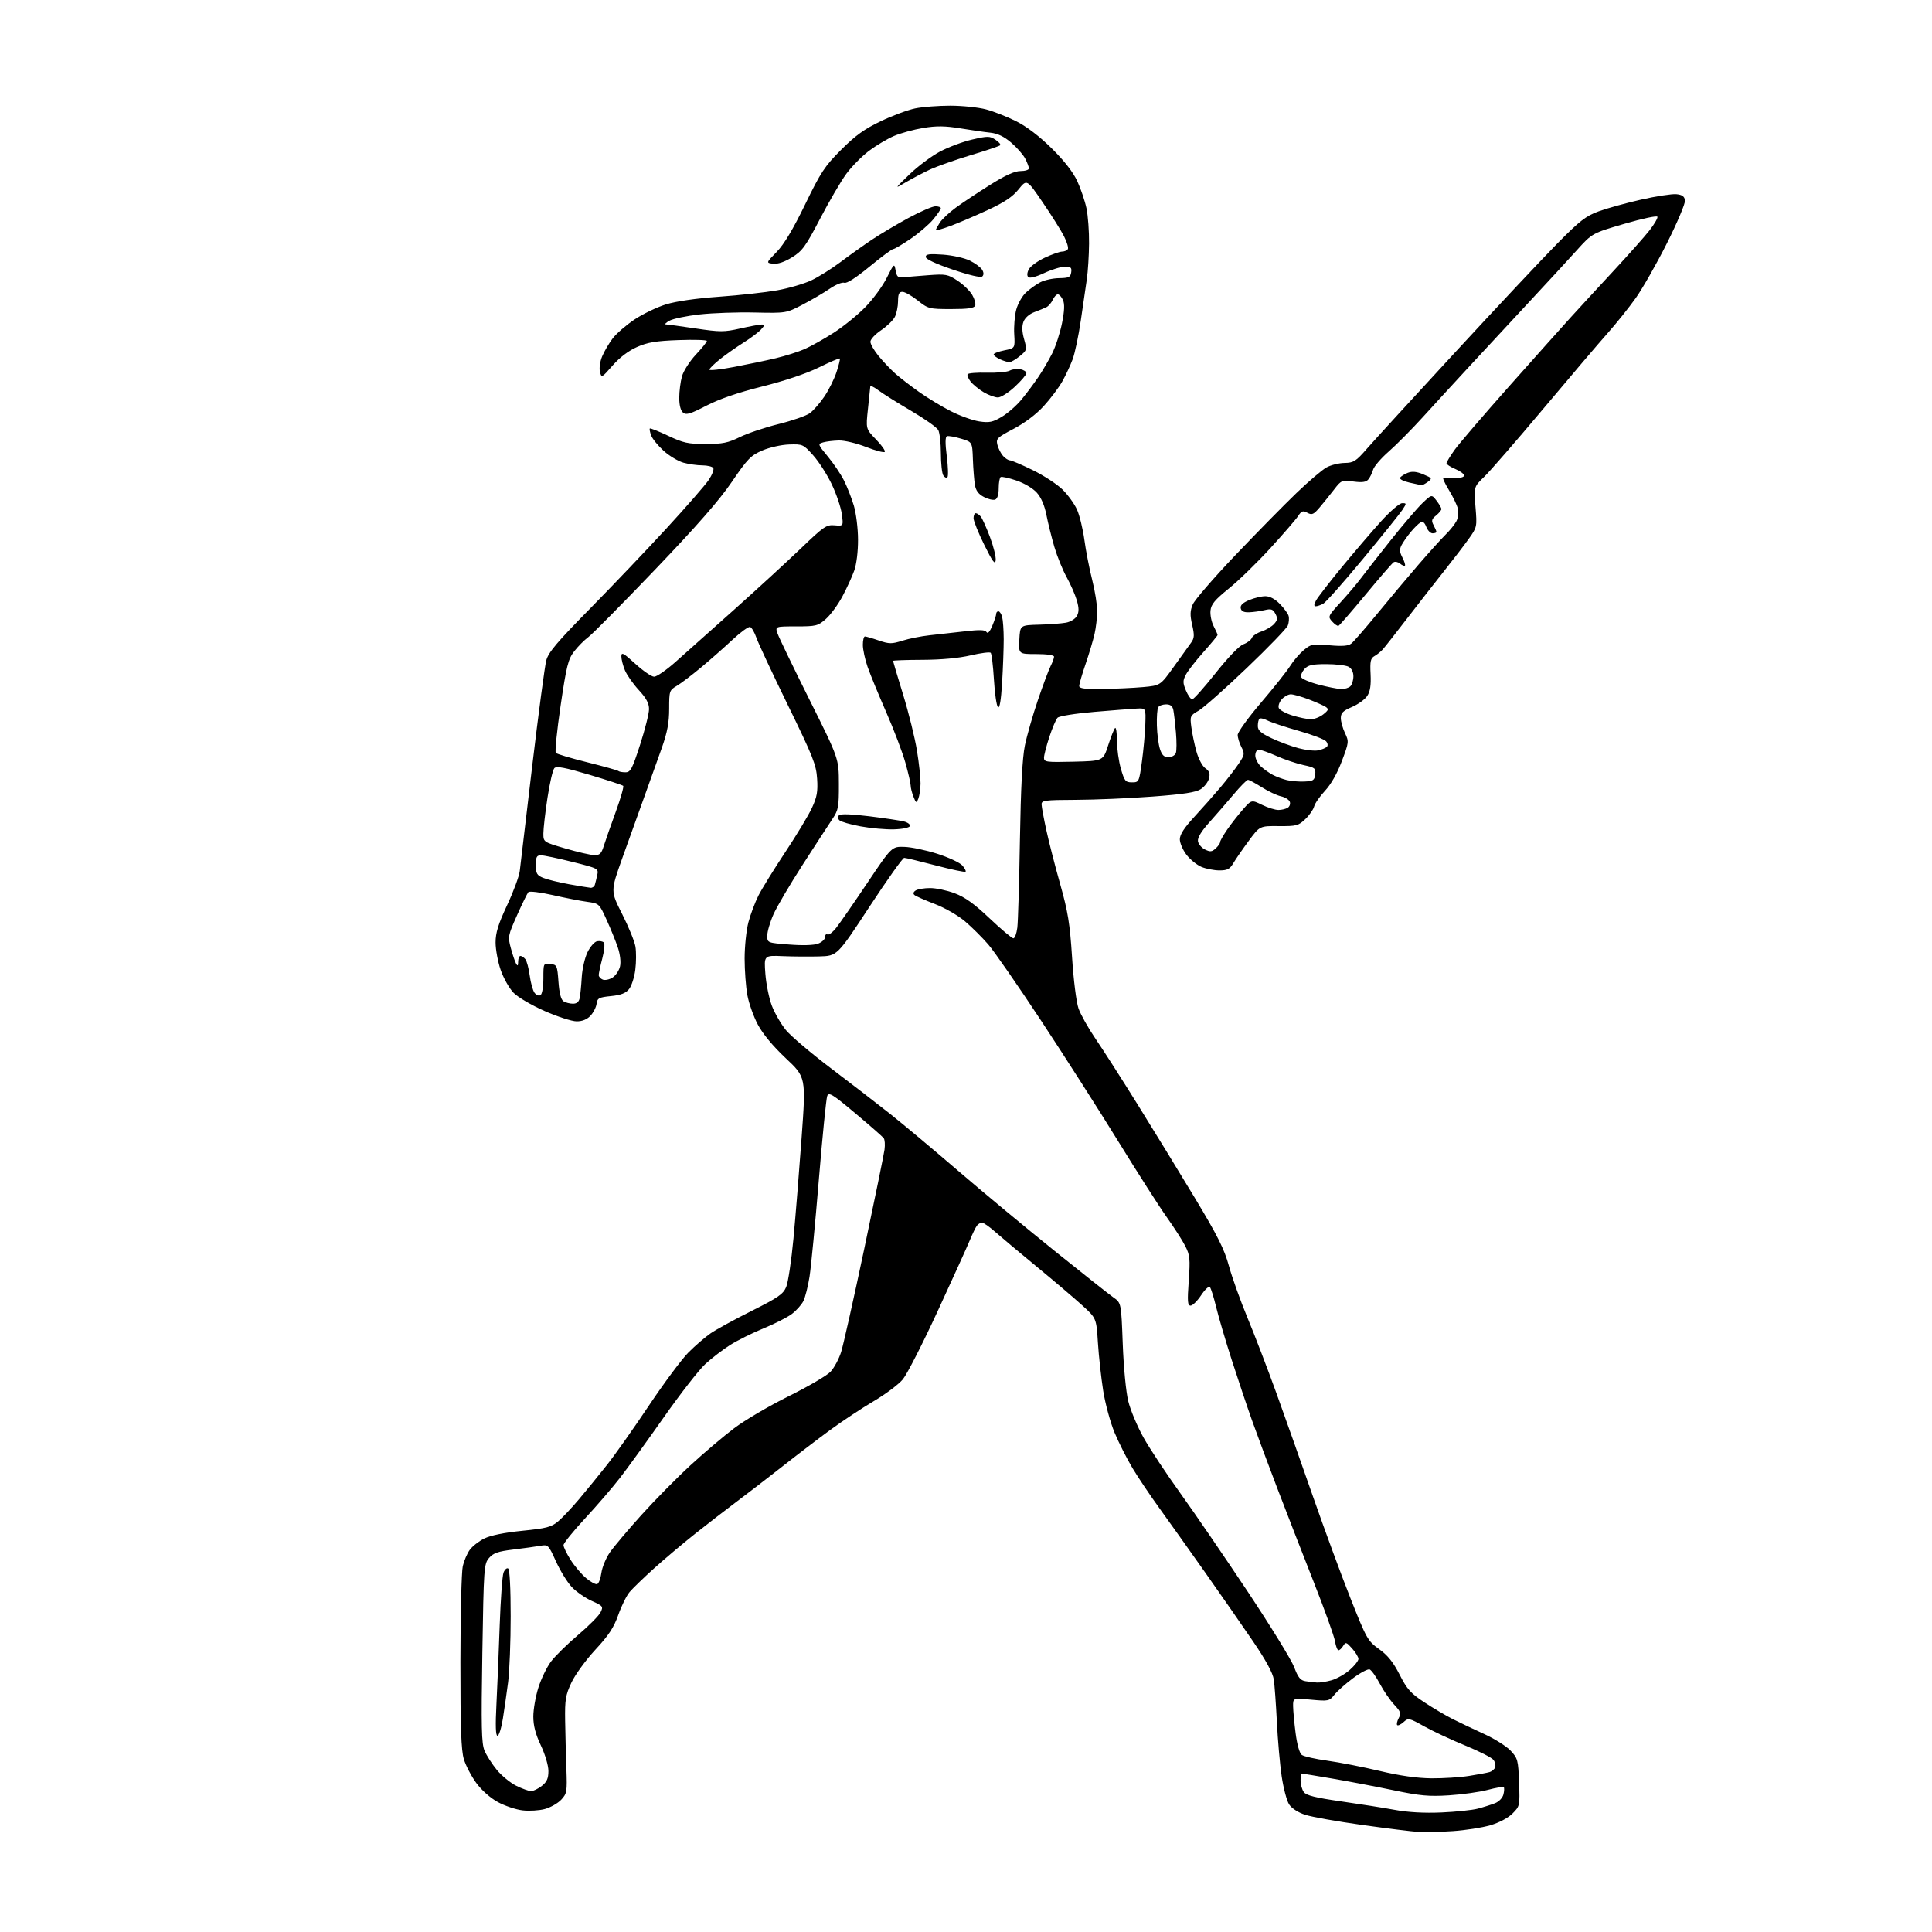 <?xml version="1.0" encoding="UTF-8" standalone="no"?>
<svg 
  version="1.1" 
  xmlns="http://www.w3.org/2000/svg" 
  xmlns:xlink="http://www.w3.org/1999/xlink" 
  xmlns:svg="http://www.w3.org/2000/svg"
  xmlns:rdf="http://www.w3.org/1999/02/22-rdf-syntax-ns#"
  xmlns:cc="http://creativecommons.org/ns#"
  xmlns:dc="http://purl.org/dc/elements/1.1/"
  viewBox="0 0 768 768"
  width="768"
  height="768"
>
<style>svg {background-color: white; }</style>"
<path stroke="none" fill="black" fill-rule="evenodd" d="M577.50,727.90C572.55,728.23 566.48,728.38 564.00,728.23C561.52,728.09 551.40,726.84 541.50,725.45C531.60,724.07 521.40,722.25 518.83,721.41C516.02,720.50 513.48,718.85 512.45,717.29C511.51,715.85 510.18,710.81 509.48,706.09C508.79,701.37 507.93,691.65 507.58,684.50C507.22,677.35 506.67,669.75 506.35,667.62C505.97,665.05 503.22,659.98 498.21,652.62C494.05,646.50 485.41,634.08 479.01,625.00C472.60,615.92 464.44,604.45 460.86,599.50C457.27,594.55 452.49,587.42 450.22,583.65C447.96,579.88 444.73,573.50 443.05,569.47C441.37,565.44 439.34,557.95 438.53,552.82C437.73,547.70 436.78,539.12 436.44,533.77C435.82,524.03 435.82,524.03 430.30,518.99C427.26,516.22 419.09,509.27 412.14,503.55C405.19,497.83 397.70,491.55 395.50,489.60C393.30,487.64 390.99,486.03 390.37,486.02C389.75,486.01 388.83,486.56 388.31,487.25C387.80,487.94 386.55,490.52 385.53,493.00C384.51,495.48 378.78,508.11 372.80,521.07C366.82,534.03 360.57,546.28 358.91,548.29C357.26,550.30 352.02,554.22 347.28,557.01C342.54,559.81 334.75,564.96 329.97,568.47C325.19,571.98 316.60,578.53 310.89,583.03C305.17,587.52 297.12,593.72 293.00,596.80C288.88,599.88 281.44,605.63 276.48,609.56C271.52,613.50 264.09,619.76 259.98,623.47C255.87,627.18 251.50,631.40 250.28,632.84C249.06,634.28 247.03,638.38 245.78,641.94C244.01,646.96 241.97,650.07 236.65,655.80C232.88,659.87 228.61,665.74 227.15,668.85C224.82,673.83 224.52,675.63 224.65,684.00C224.73,689.23 224.96,697.85 225.15,703.16C225.48,712.27 225.36,712.98 223.07,715.43C221.73,716.85 218.80,718.52 216.57,719.12C214.33,719.72 210.35,719.96 207.71,719.65C205.08,719.34 200.67,717.86 197.91,716.36C194.92,714.73 191.46,711.67 189.34,708.78C187.39,706.12 185.16,701.86 184.39,699.31C183.32,695.74 183.01,686.91 183.02,660.59C183.04,641.84 183.46,624.73 183.96,622.58C184.46,620.42 185.71,617.49 186.75,616.08C187.78,614.66 190.38,612.63 192.53,611.57C194.99,610.34 200.53,609.22 207.59,608.51C217.25,607.54 219.16,607.04 221.85,604.78C223.56,603.34 227.35,599.32 230.28,595.83C233.21,592.35 238.17,586.26 241.30,582.30C244.44,578.34 251.91,567.77 257.91,558.80C263.90,549.84 270.99,540.31 273.65,537.64C276.32,534.96 280.30,531.53 282.50,530.01C284.70,528.50 292.04,524.48 298.82,521.09C309.36,515.81 311.34,514.44 312.53,511.59C313.29,509.76 314.59,501.12 315.41,492.38C316.23,483.65 317.68,465.63 318.64,452.35C320.39,428.21 320.39,428.21 312.36,420.66C307.27,415.87 303.21,410.98 301.26,407.30C299.56,404.11 297.68,398.83 297.09,395.57C296.49,392.30 296.00,385.76 296.00,381.03C296.00,376.29 296.67,369.84 297.49,366.69C298.31,363.54 300.12,358.72 301.51,355.97C302.90,353.23 307.70,345.47 312.16,338.74C316.63,332.01 321.40,324.10 322.75,321.17C324.77,316.82 325.15,314.68 324.82,309.56C324.47,303.99 323.17,300.72 313.24,280.39C307.09,267.80 301.45,255.73 300.70,253.56C299.95,251.39 298.82,249.44 298.18,249.23C297.54,249.01 294.43,251.27 291.26,254.23C288.09,257.20 282.48,262.15 278.78,265.24C275.09,268.32 270.70,271.66 269.03,272.64C266.10,274.37 266.00,274.66 266.00,281.72C266.00,287.20 265.28,291.05 263.10,297.25C261.50,301.79 258.32,310.68 256.03,317.00C253.73,323.32 249.80,334.29 247.28,341.38C242.70,354.25 242.70,354.25 247.33,363.38C249.87,368.39 252.24,374.19 252.59,376.26C252.94,378.33 252.92,382.48 252.54,385.49C252.17,388.49 251.05,391.95 250.05,393.19C248.73,394.82 246.80,395.57 242.87,395.96C238.07,396.44 237.46,396.77 237.16,399.00C236.98,400.38 235.89,402.51 234.74,403.75C233.36,405.24 231.49,406.00 229.23,406.00C227.36,406.00 221.63,404.16 216.51,401.90C211.30,399.61 205.85,396.41 204.13,394.63C202.43,392.88 200.14,388.81 199.02,385.57C197.91,382.33 197.00,377.42 197.00,374.66C197.00,370.77 198.05,367.39 201.60,359.79C204.13,354.38 206.38,348.28 206.61,346.23C206.84,344.18 209.07,325.40 211.56,304.50C214.05,283.60 216.57,264.71 217.15,262.52C217.99,259.33 221.44,255.24 234.46,242.02C243.40,232.93 257.13,218.53 264.97,210.00C272.81,201.47 280.34,192.84 281.71,190.81C283.07,188.78 283.90,186.64 283.54,186.06C283.18,185.48 281.22,185.00 279.19,184.99C277.16,184.99 273.78,184.51 271.68,183.93C269.58,183.34 266.04,181.23 263.82,179.22C261.61,177.22 259.37,174.49 258.87,173.15C258.36,171.81 258.11,170.55 258.32,170.34C258.53,170.14 261.81,171.44 265.60,173.23C271.60,176.08 273.54,176.50 280.50,176.50C287.20,176.50 289.41,176.05 294.09,173.75C297.16,172.24 304.10,169.91 309.51,168.57C314.91,167.23 320.50,165.29 321.92,164.25C323.34,163.21 325.92,160.26 327.66,157.69C329.41,155.13 331.59,150.74 332.52,147.95C333.44,145.16 334.04,142.71 333.84,142.51C333.64,142.31 329.88,143.91 325.49,146.08C320.56,148.50 311.95,151.40 303.00,153.64C293.32,156.07 285.93,158.61 280.77,161.28C274.37,164.59 272.78,165.06 271.52,164.02C270.56,163.22 270.00,161.05 270.01,158.13C270.01,155.58 270.50,151.75 271.09,149.62C271.69,147.47 274.14,143.63 276.58,141.01C279.01,138.42 281.00,135.95 281.00,135.54C281.00,135.12 275.94,134.97 269.75,135.19C260.74,135.52 257.45,136.07 253.20,137.95C249.83,139.44 246.31,142.11 243.51,145.31C239.20,150.23 239.11,150.28 238.49,147.81C238.13,146.37 238.51,143.71 239.38,141.64C240.21,139.64 242.10,136.43 243.56,134.51C245.03,132.59 248.92,129.22 252.21,127.02C255.51,124.82 261.13,122.11 264.72,121.00C268.78,119.75 276.78,118.60 285.87,117.95C293.92,117.38 304.28,116.23 308.91,115.41C313.53,114.59 319.65,112.80 322.51,111.45C325.38,110.10 330.59,106.82 334.11,104.18C337.62,101.53 343.20,97.56 346.50,95.34C349.80,93.13 356.37,89.23 361.10,86.66C365.83,84.10 370.67,82.00 371.85,82.00C373.03,82.00 374.00,82.35 374.00,82.77C374.00,83.20 372.65,85.18 371.00,87.18C369.35,89.19 365.30,92.66 362.01,94.91C358.72,97.16 355.60,99.00 355.08,99.00C354.56,99.00 350.31,102.15 345.64,106.00C340.28,110.41 336.59,112.78 335.63,112.41C334.79,112.09 332.19,113.15 329.81,114.78C327.44,116.41 322.57,119.26 319.00,121.12C312.51,124.50 312.49,124.50 300.00,124.23C293.12,124.07 283.30,124.42 278.16,124.99C273.03,125.56 267.63,126.68 266.16,127.47C264.70,128.27 264.05,128.94 264.72,128.96C265.39,128.98 270.73,129.71 276.59,130.58C286.30,132.02 287.85,132.02 294.24,130.58C298.09,129.71 301.93,129.00 302.78,129.00C304.06,129.00 304.02,129.32 302.51,130.99C301.52,132.08 298.41,134.41 295.61,136.17C292.80,137.93 288.59,140.89 286.25,142.75C283.91,144.61 282.00,146.49 282.00,146.93C282.00,147.37 286.39,146.90 291.75,145.88C297.11,144.87 304.60,143.30 308.39,142.40C312.18,141.50 317.35,139.86 319.89,138.75C322.42,137.63 327.64,134.70 331.48,132.23C335.32,129.76 340.94,125.20 343.98,122.08C347.02,118.97 350.85,113.75 352.49,110.47C355.41,104.65 355.50,104.59 356.02,107.51C356.46,109.98 356.98,110.45 359.03,110.23C360.39,110.08 364.88,109.71 369.00,109.40C375.96,108.88 376.79,109.03 380.61,111.56C382.88,113.05 385.50,115.58 386.45,117.19C387.40,118.79 387.94,120.72 387.65,121.48C387.25,122.51 384.84,122.86 378.11,122.86C369.36,122.86 368.98,122.76 364.80,119.44C362.44,117.56 359.71,116.02 358.75,116.01C357.40,116.00 357.00,116.85 356.99,119.75C356.98,121.81 356.41,124.61 355.72,125.97C355.03,127.33 352.56,129.72 350.23,131.29C347.91,132.85 346.00,134.90 346.00,135.84C346.00,136.78 347.46,139.33 349.25,141.51C351.04,143.69 354.02,146.83 355.88,148.49C357.73,150.14 362.01,153.45 365.38,155.83C368.74,158.22 374.44,161.66 378.04,163.49C381.64,165.32 386.69,167.13 389.27,167.52C393.24,168.11 394.60,167.84 398.22,165.69C400.58,164.30 404.10,161.22 406.06,158.83C408.02,156.45 410.99,152.47 412.67,150.00C414.36,147.53 416.86,143.25 418.25,140.50C419.63,137.75 421.39,132.35 422.16,128.50C423.15,123.55 423.26,120.84 422.54,119.25C421.98,118.01 421.06,117.00 420.50,117.00C419.94,117.00 419.03,117.98 418.49,119.17C417.94,120.36 416.82,121.67 416.00,122.09C415.18,122.50 413.00,123.39 411.17,124.07C409.17,124.82 407.44,126.35 406.85,127.89C406.18,129.66 406.25,131.83 407.09,134.82C408.28,139.06 408.23,139.24 405.40,141.55C403.81,142.86 401.96,143.94 401.30,143.96C400.64,143.98 398.95,143.48 397.55,142.84C396.15,142.20 395.00,141.33 395.00,140.90C395.00,140.47 396.91,139.74 399.25,139.27C403.50,138.42 403.50,138.42 403.17,132.88C402.98,129.83 403.35,125.41 403.98,123.06C404.62,120.70 406.34,117.66 407.82,116.29C409.29,114.92 411.85,113.09 413.50,112.22C415.15,111.35 418.52,110.61 421.00,110.57C424.88,110.51 425.54,110.19 425.82,108.25C426.09,106.37 425.67,106.00 423.32,106.01C421.77,106.02 418.06,107.15 415.08,108.54C411.76,110.09 409.31,110.71 408.74,110.14C408.17,109.57 408.27,108.37 408.99,107.02C409.63,105.82 412.49,103.75 415.33,102.43C418.17,101.10 421.26,100.02 422.19,100.01C423.12,100.00 424.15,99.57 424.48,99.03C424.81,98.50 424.11,96.18 422.94,93.88C421.77,91.58 417.96,85.53 414.49,80.45C408.18,71.20 408.18,71.20 404.92,75.24C402.53,78.23 399.29,80.40 392.59,83.51C387.59,85.83 380.91,88.68 377.75,89.85C374.59,91.02 372.00,91.74 372.00,91.45C372.00,91.16 372.73,89.82 373.61,88.47C374.50,87.11 377.35,84.44 379.95,82.54C382.55,80.63 388.64,76.58 393.49,73.54C399.63,69.68 403.32,68.00 405.65,68.00C407.49,68.00 409.00,67.53 409.00,66.95C409.00,66.37 408.34,64.62 407.53,63.05C406.72,61.48 404.21,58.62 401.96,56.70C399.10,54.25 396.60,53.06 393.68,52.74C391.38,52.50 385.98,51.72 381.67,51.01C375.63,50.03 372.28,49.99 367.02,50.86C363.27,51.48 358.02,52.92 355.35,54.06C352.68,55.21 348.20,57.88 345.39,60.00C342.58,62.12 338.54,66.23 336.41,69.12C334.29,72.02 329.61,80.02 326.02,86.90C320.25,97.96 318.95,99.76 314.85,102.29C311.87,104.13 309.20,105.04 307.36,104.83C304.50,104.50 304.50,104.50 308.76,100.12C311.66,97.14 315.25,91.14 320.03,81.30C326.28,68.43 327.84,66.06 334.37,59.53C340.03,53.87 343.61,51.29 350.10,48.19C354.72,45.98 360.88,43.69 363.80,43.09C366.71,42.49 373.01,42.01 377.80,42.01C382.58,42.02 388.97,42.68 391.99,43.49C395.01,44.29 400.41,46.42 403.99,48.22C408.16,50.32 413.23,54.20 418.09,59.00C423.05,63.90 426.57,68.41 428.23,72.00C429.63,75.03 431.27,79.88 431.89,82.80C432.50,85.71 432.96,92.01 432.92,96.80C432.87,101.58 432.47,107.97 432.03,111.00C431.60,114.03 430.51,121.45 429.62,127.50C428.73,133.55 427.28,140.44 426.39,142.82C425.51,145.20 423.66,149.15 422.29,151.60C420.91,154.06 417.60,158.47 414.92,161.40C411.90,164.71 407.35,168.14 402.94,170.46C396.32,173.94 395.88,174.38 396.49,176.85C396.86,178.31 397.87,180.29 398.73,181.25C399.60,182.21 400.83,183.00 401.46,183.00C402.09,183.00 406.18,184.75 410.55,186.89C414.92,189.03 420.26,192.52 422.41,194.64C424.56,196.76 427.14,200.36 428.15,202.63C429.16,204.90 430.47,210.30 431.06,214.63C431.65,218.96 433.04,226.10 434.16,230.50C435.27,234.90 436.17,240.53 436.15,243.00C436.13,245.48 435.66,249.53 435.10,252.00C434.54,254.48 432.94,259.84 431.54,263.93C430.14,268.01 429.00,271.95 429.00,272.68C429.00,273.69 431.18,273.97 438.25,273.88C443.34,273.81 450.60,273.47 454.39,273.13C461.27,272.50 461.27,272.50 466.64,265.00C469.60,260.88 472.70,256.55 473.53,255.40C474.78,253.66 474.84,252.46 473.91,248.40C473.01,244.52 473.06,242.83 474.14,240.27C474.89,238.49 482.47,229.72 491.00,220.77C499.52,211.82 510.48,200.68 515.35,196.00C520.22,191.32 525.62,186.73 527.35,185.79C529.08,184.85 532.30,184.06 534.50,184.03C538.09,183.98 539.01,183.39 543.49,178.24C546.24,175.08 561.99,157.88 578.49,140.00C594.99,122.12 613.22,102.71 619.00,96.85C627.96,87.77 630.38,85.88 635.50,84.01C638.80,82.80 646.38,80.70 652.35,79.35C658.32,78.00 664.62,77.03 666.35,77.19C668.69,77.42 669.58,78.05 669.81,79.65C669.98,80.84 666.76,88.46 662.65,96.65C658.55,104.82 652.95,114.65 650.22,118.50C647.48,122.35 642.44,128.65 639.01,132.50C635.58,136.35 624.09,149.85 613.48,162.50C602.86,175.15 592.31,187.30 590.03,189.50C585.88,193.50 585.88,193.50 586.53,201.50C587.18,209.42 587.16,209.55 583.85,214.19C582.01,216.77 577.58,222.56 574.00,227.06C570.42,231.57 563.82,240.03 559.32,245.88C554.82,251.72 550.49,257.24 549.68,258.14C548.88,259.04 547.39,260.24 546.37,260.81C544.83,261.68 544.57,262.86 544.83,268.00C545.05,272.41 544.67,274.85 543.50,276.64C542.60,278.01 539.88,279.98 537.44,281.03C533.88,282.55 533.00,283.42 533.00,285.43C533.00,286.81 533.74,289.49 534.65,291.40C536.26,294.76 536.22,295.10 533.40,302.58C531.58,307.43 529.09,311.80 526.72,314.34C524.64,316.57 522.69,319.38 522.39,320.58C522.09,321.79 520.51,324.06 518.88,325.62C516.14,328.24 515.34,328.45 508.34,328.39C500.76,328.32 500.76,328.32 496.34,334.33C493.90,337.63 491.16,341.61 490.24,343.17C488.87,345.49 487.88,346.00 484.75,346.00C482.65,346.00 479.43,345.37 477.60,344.61C475.76,343.84 473.08,341.66 471.63,339.76C470.18,337.86 469.00,335.10 469.00,333.63C469.00,331.76 470.73,329.08 474.75,324.72C477.91,321.30 482.58,316.02 485.13,313.00C487.68,309.98 490.93,305.77 492.36,303.65C494.78,300.05 494.85,299.61 493.47,296.95C492.66,295.38 492.00,293.22 492.00,292.14C492.00,291.06 496.18,285.28 501.29,279.29C506.40,273.31 511.60,266.76 512.85,264.75C514.09,262.73 516.51,259.91 518.22,258.47C521.13,256.02 521.76,255.90 528.41,256.50C533.60,256.97 535.95,256.79 537.17,255.82C538.09,255.10 542.72,249.78 547.46,244.00C552.19,238.22 559.54,229.47 563.78,224.55C568.03,219.63 572.90,214.23 574.61,212.55C576.33,210.87 578.28,208.45 578.95,207.16C579.63,205.85 579.88,203.64 579.51,202.16C579.15,200.70 577.54,197.36 575.93,194.75C574.33,192.14 573.35,189.96 573.76,189.90C574.17,189.85 576.19,189.88 578.25,189.98C580.47,190.08 582.00,189.69 582.00,189.03C582.00,188.41 580.42,187.24 578.50,186.44C576.58,185.63 575.00,184.61 575.00,184.16C575.00,183.72 576.46,181.31 578.25,178.81C580.04,176.31 589.83,164.90 600.00,153.45C610.17,142.00 621.20,129.66 624.50,126.03C627.80,122.40 635.41,114.13 641.42,107.66C647.43,101.18 653.89,93.91 655.77,91.49C657.65,89.07 659.04,86.67 658.85,86.16C658.66,85.64 652.74,86.91 645.70,88.97C632.90,92.71 632.90,92.71 626.70,99.59C623.29,103.37 614.84,112.55 607.91,119.98C600.99,127.42 590.42,138.81 584.41,145.31C578.41,151.80 569.90,161.08 565.50,165.92C561.10,170.76 555.02,176.89 552.00,179.53C548.98,182.18 546.19,185.42 545.82,186.74C545.45,188.05 544.60,189.78 543.93,190.58C543.04,191.66 541.51,191.87 538.00,191.41C533.42,190.80 533.17,190.90 530.38,194.52C528.80,196.58 526.22,199.77 524.66,201.62C522.19,204.53 521.54,204.82 519.71,203.84C517.92,202.89 517.37,203.07 516.05,205.10C515.20,206.41 510.26,212.13 505.07,217.81C499.89,223.49 492.46,230.72 488.57,233.87C482.89,238.47 481.44,240.21 481.19,242.73C481.02,244.46 481.58,247.23 482.44,248.89C483.30,250.54 484.00,252.13 484.00,252.41C484.00,252.69 481.48,255.75 478.41,259.19C475.33,262.64 472.17,266.70 471.39,268.22C470.15,270.61 470.16,271.44 471.43,274.49C472.24,276.42 473.36,278.00 473.92,278.00C474.49,278.00 478.67,273.31 483.22,267.57C488.17,261.33 492.61,256.72 494.26,256.11C495.78,255.55 497.29,254.42 497.60,253.60C497.92,252.77 499.66,251.61 501.47,251.01C503.28,250.41 505.52,249.08 506.46,248.05C507.85,246.51 507.94,245.76 506.99,243.98C506.00,242.14 505.31,241.91 502.66,242.54C500.92,242.95 498.16,243.33 496.53,243.39C494.46,243.47 493.45,242.98 493.21,241.79C492.97,240.61 494.02,239.60 496.56,238.54C498.58,237.69 501.49,237.00 503.00,237.00C504.77,237.00 506.85,238.11 508.79,240.10C510.45,241.80 512.02,243.95 512.26,244.88C512.50,245.81 512.36,247.49 511.95,248.62C511.53,249.74 504.16,257.38 495.57,265.58C486.99,273.79 478.39,281.40 476.47,282.50C473.11,284.42 473.00,284.67 473.57,289.00C473.89,291.48 474.80,295.84 475.59,298.70C476.40,301.64 477.95,304.55 479.14,305.39C480.73,306.50 481.09,307.49 480.61,309.42C480.26,310.82 478.79,312.75 477.35,313.69C475.40,314.97 470.52,315.72 458.12,316.65C448.98,317.34 435.31,317.92 427.75,317.95C415.33,318.00 414.00,318.17 414.04,319.75C414.06,320.71 414.91,325.32 415.93,330.00C416.94,334.68 419.43,344.35 421.45,351.50C424.52,362.38 425.29,367.11 426.16,380.50C426.75,389.63 427.85,398.38 428.73,400.89C429.58,403.30 432.61,408.70 435.47,412.89C438.33,417.07 445.86,428.82 452.19,439.00C458.53,449.18 468.78,465.92 474.98,476.22C484.06,491.29 486.69,496.55 488.51,503.22C489.75,507.77 493.08,517.06 495.90,523.86C498.73,530.66 503.91,544.16 507.41,553.86C510.92,563.56 517.47,582.08 521.97,595.00C526.48,607.92 533.16,626.07 536.83,635.33C543.25,651.52 543.68,652.28 548.23,655.56C551.69,658.05 553.88,660.79 556.39,665.73C559.31,671.48 560.79,673.13 566.17,676.67C569.65,678.97 574.75,681.98 577.50,683.37C580.25,684.75 585.88,687.43 590.00,689.31C594.12,691.19 598.85,694.17 600.50,695.93C603.32,698.94 603.52,699.68 603.85,708.54C604.19,717.84 604.15,718.00 601.24,720.91C599.47,722.68 595.94,724.55 592.40,725.58C589.15,726.53 582.45,727.57 577.50,727.90zM573.00,720.48C578.77,720.23 585.30,719.55 587.50,718.96C589.70,718.38 592.74,717.41 594.26,716.82C595.85,716.20 597.28,714.72 597.63,713.33C597.97,712.00 598.03,710.69 597.76,710.43C597.50,710.17 594.63,710.65 591.39,711.51C588.15,712.37 581.22,713.34 575.98,713.67C567.99,714.18 564.45,713.85 553.98,711.66C547.12,710.22 536.17,708.14 529.65,707.02C523.13,705.91 517.62,705.00 517.40,705.00C517.18,705.00 517.00,706.26 517.00,707.81C517.00,709.35 517.58,711.41 518.29,712.38C519.26,713.71 522.88,714.61 533.04,716.07C540.44,717.13 550.10,718.65 554.50,719.46C559.71,720.42 566.16,720.78 573.00,720.48zM211.12,712.00C212.00,712.00 213.92,711.07 215.37,709.93C217.39,708.33 218.00,706.97 218.00,704.02C218.00,701.83 216.71,697.45 215.00,693.84C212.88,689.36 212.00,685.99 212.00,682.36C212.00,679.53 212.90,674.35 214.01,670.86C215.11,667.36 217.37,662.70 219.02,660.50C220.68,658.30 225.51,653.55 229.76,649.95C234.01,646.35 238.04,642.30 238.71,640.95C239.88,638.61 239.72,638.40 235.22,636.38C232.62,635.21 229.06,632.73 227.30,630.88C225.54,629.02 222.71,624.44 221.02,620.71C218.00,614.05 217.88,613.93 214.72,614.49C212.95,614.80 208.13,615.47 204.00,615.97C197.96,616.70 196.10,617.35 194.41,619.31C192.39,621.66 192.29,623.08 191.74,657.10C191.26,686.56 191.40,693.03 192.60,695.90C193.39,697.80 195.59,701.24 197.49,703.55C199.39,705.87 202.86,708.71 205.22,709.88C207.57,711.04 210.23,712.00 211.12,712.00zM569.00,706.91C573.67,706.95 580.42,706.52 584.00,705.95C587.58,705.39 591.25,704.70 592.16,704.42C593.07,704.15 594.05,703.31 594.34,702.56C594.63,701.81 594.33,700.47 593.68,699.59C593.03,698.71 588.00,696.15 582.50,693.90C577.00,691.65 569.67,688.23 566.20,686.29C560.13,682.90 559.84,682.84 557.95,684.55C556.87,685.52 555.73,686.06 555.41,685.75C555.10,685.43 555.37,684.18 556.01,682.98C557.03,681.08 556.79,680.37 554.23,677.64C552.60,675.91 550.03,672.16 548.51,669.31C546.99,666.45 545.17,663.90 544.46,663.62C543.76,663.35 540.78,664.93 537.84,667.12C534.90,669.31 531.56,672.27 530.42,673.71C528.41,676.22 528.06,676.29 521.17,675.65C514.00,674.99 514.00,674.99 514.03,678.24C514.05,680.03 514.50,684.88 515.03,689.00C515.62,693.55 516.58,696.94 517.49,697.61C518.32,698.22 522.93,699.26 527.75,699.92C532.56,700.59 541.90,702.42 548.50,703.99C556.49,705.89 563.34,706.86 569.00,706.91zM197.76,690.00C197.03,690.00 196.90,685.99 197.35,677.25C197.71,670.24 198.29,656.17 198.64,646.00C199.00,635.83 199.67,626.46 200.14,625.19C200.61,623.92 201.45,623.16 202.00,623.50C202.61,623.88 203.00,631.30 203.00,642.49C203.00,652.59 202.54,664.38 201.98,668.68C201.42,672.98 200.48,679.54 199.89,683.25C199.30,686.96 198.34,690.00 197.76,690.00zM523.50,668.84C524.60,668.92 527.20,668.52 529.28,667.94C531.35,667.36 534.62,665.52 536.53,663.84C538.44,662.16 540.00,660.19 540.00,659.45C540.00,658.71 538.87,656.85 537.50,655.31C535.21,652.74 534.90,652.65 533.95,654.25C533.37,655.21 532.53,656.00 532.08,656.00C531.63,656.00 531.00,654.38 530.68,652.41C530.36,650.43 526.52,639.74 522.14,628.66C517.77,617.57 511.27,600.85 507.70,591.50C504.13,582.15 499.61,570.00 497.65,564.50C495.70,559.00 492.08,548.20 489.60,540.50C487.13,532.80 484.35,523.35 483.42,519.50C482.49,515.65 481.38,512.11 480.95,511.64C480.52,511.16 478.95,512.63 477.46,514.89C475.96,517.15 474.08,519.00 473.29,519.00C472.08,519.00 471.95,517.40 472.54,509.19C473.16,500.40 473.01,498.95 471.15,495.30C470.01,493.06 466.69,487.89 463.79,483.82C460.88,479.74 452.20,466.18 444.50,453.67C436.80,441.17 423.01,419.59 413.85,405.72C404.70,391.85 395.26,378.24 392.88,375.47C390.50,372.71 386.32,368.56 383.60,366.24C380.81,363.88 375.55,360.86 371.57,359.34C367.68,357.85 364.05,356.25 363.51,355.78C362.87,355.23 363.05,354.58 364.01,353.97C364.83,353.45 367.40,353.02 369.71,353.02C372.03,353.01 376.42,353.93 379.48,355.08C383.55,356.60 387.26,359.26 393.40,365.08C398.00,369.43 402.24,373.00 402.82,373.00C403.40,373.00 404.11,371.09 404.40,368.75C404.69,366.41 405.15,350.77 405.43,334.00C405.78,313.07 406.40,301.26 407.40,296.37C408.20,292.44 410.52,284.34 412.55,278.37C414.58,272.39 416.87,266.28 417.62,264.80C418.38,263.31 419.00,261.63 419.00,261.05C419.00,260.42 416.21,260.00 411.95,260.00C404.90,260.00 404.90,260.00 405.20,254.26C405.50,248.52 405.50,248.52 413.00,248.32C417.12,248.21 421.96,247.85 423.74,247.52C425.57,247.18 427.47,246.00 428.10,244.81C428.94,243.24 428.93,241.67 428.03,238.60C427.37,236.35 425.55,232.20 423.99,229.39C422.42,226.58 420.24,221.18 419.12,217.39C418.01,213.60 416.59,207.88 415.96,204.67C415.23,200.93 413.87,197.76 412.15,195.85C410.62,194.13 407.16,192.07 404.02,191.01C401.01,189.99 398.21,189.37 397.78,189.64C397.35,189.90 397.00,191.91 397.00,194.09C397.00,196.59 396.48,198.26 395.59,198.60C394.81,198.90 392.81,198.44 391.14,197.57C388.97,196.45 387.93,195.06 387.54,192.75C387.24,190.96 386.88,186.40 386.74,182.61C386.50,175.71 386.50,175.71 382.00,174.37C379.52,173.63 377.03,173.19 376.45,173.40C375.72,173.67 375.70,176.15 376.36,181.40C376.89,185.58 377.00,189.33 376.61,189.72C376.21,190.12 375.47,189.78 374.96,188.97C374.45,188.16 374.02,184.21 374.02,180.18C374.01,176.16 373.54,172.01 372.97,170.95C372.41,169.90 367.57,166.47 362.22,163.34C356.88,160.21 351.04,156.55 349.25,155.21C347.46,153.86 345.98,153.15 345.95,153.63C345.92,154.11 345.50,158.10 345.03,162.50C344.17,170.50 344.17,170.50 348.27,174.73C350.53,177.06 352.07,179.26 351.69,179.64C351.32,180.01 347.96,179.12 344.23,177.66C340.50,176.20 335.66,175.04 333.48,175.10C331.29,175.15 328.48,175.49 327.23,175.85C325.02,176.48 325.06,176.62 329.08,181.48C331.35,184.22 334.23,188.49 335.49,190.98C336.75,193.47 338.51,197.97 339.42,201.00C340.32,204.05 341.07,210.07 341.08,214.50C341.10,219.23 340.48,224.27 339.57,226.83C338.73,229.21 336.60,233.84 334.86,237.11C333.11,240.39 330.16,244.40 328.31,246.04C325.14,248.82 324.42,249.00 316.52,249.00C308.10,249.00 308.10,249.00 309.12,251.91C309.68,253.51 315.38,265.32 321.79,278.16C333.44,301.50 333.44,301.50 333.47,311.59C333.50,320.83 333.28,322.00 330.88,325.59C329.44,327.74 324.13,335.91 319.08,343.74C314.03,351.56 308.80,360.47 307.45,363.51C306.10,366.56 305.00,370.35 305.00,371.92C305.00,374.79 305.00,374.79 313.75,375.47C319.18,375.90 323.54,375.76 325.25,375.10C326.76,374.52 328.00,373.34 328.00,372.47C328.00,371.59 328.42,371.14 328.94,371.46C329.46,371.78 331.04,370.57 332.45,368.77C333.87,366.97 339.41,358.98 344.76,351.00C354.50,336.50 354.50,336.50 359.50,336.65C362.25,336.73 368.14,337.97 372.59,339.39C377.04,340.82 381.50,342.89 382.50,344.00C383.50,345.11 384.10,346.24 383.82,346.51C383.55,346.79 378.19,345.66 371.91,344.01C365.63,342.36 360.02,341.01 359.44,341.01C358.85,341.00 352.62,349.78 345.59,360.50C332.80,380.00 332.80,380.00 325.65,380.19C321.72,380.30 315.17,380.25 311.10,380.08C303.69,379.77 303.69,379.77 304.25,387.13C304.56,391.19 305.72,396.89 306.83,399.81C307.94,402.72 310.46,407.07 312.42,409.47C314.39,411.87 322.41,418.68 330.25,424.61C338.09,430.54 348.69,438.71 353.82,442.77C358.94,446.83 371.09,457.00 380.82,465.37C390.54,473.74 407.73,488.01 419.00,497.08C430.27,506.15 440.90,514.55 442.60,515.75C445.70,517.92 445.70,517.92 446.31,534.21C446.66,543.56 447.59,553.27 448.50,557.00C449.38,560.57 452.12,567.09 454.59,571.50C457.06,575.90 463.61,585.80 469.15,593.50C474.69,601.20 486.71,618.76 495.86,632.51C505.01,646.27 513.38,659.86 514.45,662.72C516.00,666.83 516.93,667.99 518.95,668.30C520.35,668.52 522.40,668.77 523.50,668.84zM237.38,629.71C237.99,629.50 238.75,627.50 239.06,625.25C239.36,623.01 240.88,619.34 242.43,617.10C243.98,614.86 249.62,608.18 254.95,602.26C260.29,596.34 269.05,587.45 274.43,582.50C279.81,577.55 287.65,570.90 291.86,567.73C296.06,564.55 305.81,558.83 313.53,555.01C321.25,551.19 328.73,546.81 330.16,545.28C331.59,543.75 333.47,540.25 334.35,537.50C335.22,534.75 339.36,516.30 343.54,496.50C347.72,476.70 351.35,458.93 351.61,457.00C351.87,455.07 351.73,453.02 351.29,452.44C350.86,451.85 345.79,447.42 340.04,442.58C330.98,434.97 329.47,434.04 328.84,435.65C328.43,436.67 326.93,451.68 325.50,469.00C324.07,486.32 322.41,503.65 321.80,507.50C321.20,511.35 320.09,515.71 319.35,517.20C318.61,518.68 316.54,521.00 314.75,522.34C312.96,523.69 307.90,526.26 303.50,528.06C299.10,529.86 293.12,532.84 290.22,534.67C287.32,536.51 282.88,539.91 280.36,542.24C277.83,544.56 270.39,554.12 263.82,563.48C257.24,572.84 249.42,583.65 246.43,587.50C243.45,591.35 237.18,598.63 232.50,603.67C227.83,608.71 224.00,613.46 224.00,614.22C224.00,614.98 225.27,617.62 226.83,620.07C228.39,622.53 231.15,625.79 232.96,627.31C234.77,628.84 236.76,629.91 237.38,629.71zM227.73,398.98C229.25,399.00 230.11,398.28 230.43,396.75C230.69,395.51 231.06,391.80 231.25,388.50C231.44,385.20 232.47,380.70 233.55,378.50C234.62,376.30 236.34,374.35 237.36,374.16C238.38,373.97 239.58,374.19 240.04,374.66C240.49,375.12 240.22,377.96 239.43,380.97C238.64,383.98 238.00,386.96 238.00,387.61C238.00,388.26 238.74,389.07 239.64,389.42C240.54,389.76 242.30,389.38 243.55,388.56C244.80,387.74 246.12,385.73 246.48,384.11C246.86,382.36 246.49,379.27 245.58,376.59C244.73,374.08 242.72,369.14 241.11,365.59C238.21,359.19 238.17,359.15 233.35,358.48C230.68,358.12 224.52,356.91 219.66,355.80C214.79,354.70 210.46,354.17 210.03,354.64C209.60,355.12 207.57,359.26 205.52,363.85C201.94,371.88 201.84,372.38 203.05,376.85C203.74,379.41 204.67,382.18 205.12,383.00C205.75,384.15 205.95,383.98 205.97,382.25C205.99,381.01 206.39,380.00 206.88,380.00C207.36,380.00 208.23,380.57 208.81,381.27C209.40,381.98 210.18,384.89 210.56,387.76C210.94,390.62 211.80,393.72 212.47,394.63C213.15,395.55 214.21,395.99 214.85,395.59C215.51,395.18 216.00,392.33 216.00,388.87C216.00,382.91 216.02,382.87 218.75,383.18C221.39,383.49 221.52,383.77 222.00,390.29C222.33,394.80 223.00,397.39 224.00,398.02C224.82,398.54 226.50,398.98 227.73,398.98zM234.78,352.91C235.49,352.96 236.24,352.44 236.45,351.75C236.66,351.06 237.09,349.32 237.41,347.87C237.97,345.28 237.82,345.20 227.52,342.62C221.77,341.18 216.15,340.00 215.03,340.00C213.34,340.00 213.00,340.65 213.00,343.88C213.00,347.21 213.41,347.93 215.89,348.96C217.49,349.62 222.10,350.75 226.14,351.49C230.19,352.22 234.08,352.86 234.78,352.91zM236.17,339.92C238.41,339.99 239.04,339.39 240.02,336.25C240.67,334.19 242.80,328.11 244.76,322.74C246.71,317.37 248.05,312.72 247.73,312.39C247.40,312.07 241.37,310.09 234.32,307.99C224.63,305.11 221.22,304.46 220.37,305.34C219.75,305.98 218.51,311.31 217.62,317.19C216.73,323.06 216.00,329.42 216.00,331.30C216.00,334.73 216.00,334.73 224.75,337.29C229.56,338.70 234.70,339.88 236.17,339.92zM483.22,337.30C484.20,336.41 485.00,335.28 485.00,334.78C485.00,334.27 486.30,331.98 487.90,329.68C489.49,327.38 492.31,323.79 494.15,321.70C497.50,317.90 497.50,317.90 501.70,319.95C504.01,321.08 506.94,321.99 508.20,321.98C509.47,321.98 511.13,321.57 511.90,321.09C512.66,320.60 513.03,319.52 512.71,318.70C512.40,317.87 510.80,316.90 509.18,316.54C507.55,316.18 504.13,314.56 501.57,312.94C499.02,311.32 496.55,310.00 496.09,310.00C495.62,310.00 493.07,312.59 490.41,315.75C487.75,318.91 483.40,323.92 480.74,326.89C477.59,330.39 476.00,333.00 476.20,334.36C476.36,335.51 477.61,337.00 478.97,337.68C481.03,338.70 481.74,338.64 483.22,337.30zM355.42,329.68C352.16,329.78 346.18,329.25 342.12,328.50C338.07,327.76 334.26,326.66 333.67,326.07C333.00,325.40 332.95,324.65 333.55,324.06C334.14,323.47 338.62,323.63 345.51,324.48C351.57,325.23 357.78,326.16 359.31,326.54C360.84,326.92 361.92,327.75 361.71,328.37C361.50,329.01 358.79,329.58 355.42,329.68zM365.04,317.50C364.28,319.36 364.14,319.30 363.11,316.68C362.50,315.14 362.00,313.14 362.00,312.25C362.00,311.36 361.06,307.28 359.91,303.20C358.77,299.11 355.34,290.08 352.30,283.13C349.25,276.18 345.92,268.07 344.88,265.09C343.85,262.12 343.00,258.18 343.00,256.34C343.00,254.50 343.37,253.00 343.82,253.00C344.27,253.00 346.74,253.71 349.30,254.59C353.48,256.01 354.45,256.02 358.73,254.68C361.35,253.85 366.20,252.89 369.50,252.53C372.80,252.18 379.08,251.47 383.45,250.97C389.45,250.27 391.59,250.34 392.16,251.25C392.64,252.04 393.45,251.16 394.45,248.77C395.30,246.73 396.00,244.60 396.00,244.03C396.00,243.46 396.40,243.00 396.88,243.00C397.37,243.00 398.04,244.01 398.37,245.25C398.70,246.49 398.98,250.47 398.99,254.09C398.99,257.72 398.71,265.50 398.35,271.39C397.91,278.52 397.36,281.76 396.69,281.09C396.14,280.54 395.42,275.61 395.10,270.13C394.77,264.65 394.19,259.86 393.82,259.49C393.45,259.11 389.85,259.58 385.82,260.52C381.19,261.61 374.18,262.26 366.75,262.29C360.29,262.31 355.00,262.50 355.00,262.71C355.00,262.92 356.81,268.98 359.02,276.18C361.23,283.37 363.70,293.36 364.51,298.38C365.33,303.40 365.96,309.30 365.93,311.50C365.89,313.70 365.49,316.40 365.04,317.50zM449.97,311.00C452.75,311.00 452.81,310.87 453.93,302.75C454.55,298.21 455.16,291.57 455.28,288.00C455.50,281.50 455.50,281.50 452.00,281.66C450.07,281.75 442.43,282.35 435.00,282.98C427.41,283.63 421.01,284.65 420.38,285.32C419.76,285.97 418.30,289.40 417.13,292.94C415.96,296.49 415.00,300.22 415.00,301.23C415.00,302.92 415.91,303.04 426.75,302.78C438.50,302.50 438.50,302.50 440.50,296.31C441.60,292.91 442.84,289.80 443.25,289.40C443.66,289.00 444.00,291.26 444.00,294.43C444.00,297.60 444.71,302.62 445.57,305.60C446.99,310.49 447.41,311.00 449.97,311.00zM518.50,310.67C522.03,310.52 522.54,310.19 522.81,307.85C523.09,305.40 522.72,305.10 518.16,304.13C515.43,303.54 510.63,301.93 507.48,300.53C504.33,299.14 501.13,298.00 500.38,298.00C499.60,298.00 499.00,299.02 499.00,300.33C499.00,301.60 500.01,303.57 501.25,304.70C502.49,305.83 504.62,307.33 506.00,308.05C507.38,308.76 509.85,309.68 511.50,310.09C513.15,310.51 516.30,310.76 518.50,310.67zM248.62,307.00C250.64,307.00 251.30,305.75 254.45,296.02C256.40,289.98 258.00,283.62 258.00,281.88C258.00,279.58 256.90,277.53 253.92,274.30C251.68,271.87 249.21,268.35 248.42,266.47C247.64,264.60 247.00,262.10 247.00,260.93C247.00,259.11 247.81,259.54 252.58,263.90C255.65,266.70 259.00,269.00 260.03,269.00C261.06,269.00 264.82,266.41 268.39,263.25C271.95,260.09 282.43,250.75 291.67,242.50C300.90,234.25 312.91,223.22 318.36,218.00C327.47,209.26 328.53,208.52 331.77,208.81C335.29,209.12 335.29,209.12 334.63,204.31C334.27,201.67 332.47,196.35 330.63,192.50C328.79,188.65 325.47,183.47 323.25,181.00C319.33,176.62 319.07,176.51 313.69,176.69C310.60,176.79 305.89,177.85 303.03,179.08C298.45,181.05 297.16,182.39 290.91,191.56C285.96,198.84 277.04,209.03 260.38,226.45C247.43,239.98 235.50,252.05 233.86,253.26C232.23,254.47 229.68,257.04 228.20,258.98C225.84,262.06 225.17,264.75 222.85,280.50C221.39,290.40 220.54,298.86 220.95,299.30C221.37,299.74 227.02,301.43 233.51,303.04C240.01,304.66 245.55,306.21 245.83,306.49C246.10,306.77 247.36,307.00 248.62,307.00zM464.47,301.00C465.74,301.00 467.07,300.27 467.41,299.38C467.75,298.49 467.77,294.77 467.45,291.13C467.14,287.48 466.67,283.49 466.42,282.25C466.10,280.66 465.25,280.00 463.54,280.00C462.21,280.00 460.80,280.51 460.41,281.14C460.03,281.77 459.78,285.03 459.88,288.39C459.97,291.75 460.52,295.96 461.10,297.75C461.89,300.18 462.74,301.00 464.47,301.00zM524.00,298.28C525.38,297.98 526.91,297.37 527.41,296.91C527.94,296.42 527.84,295.51 527.15,294.68C526.50,293.90 521.59,292.03 516.24,290.52C510.88,289.00 505.32,287.16 503.88,286.42C502.43,285.68 500.97,285.36 500.63,285.71C500.28,286.05 500.00,287.35 500.00,288.59C500.00,290.35 501.22,291.43 505.46,293.44C508.46,294.86 513.30,296.65 516.21,297.42C519.12,298.19 522.62,298.58 524.00,298.28zM521.00,285.91C522.38,285.93 524.62,285.07 526.00,283.99C528.12,282.31 528.27,281.86 527.00,281.01C526.17,280.46 523.12,279.11 520.21,278.00C517.30,276.90 514.11,276.00 513.12,276.00C512.12,276.00 510.51,276.88 509.53,277.96C508.56,279.04 508.02,280.60 508.33,281.42C508.65,282.24 511.06,283.57 513.70,284.39C516.34,285.20 519.62,285.88 521.00,285.91zM533.05,273.90C534.45,273.96 536.14,273.46 536.80,272.80C537.46,272.14 538.00,270.36 538.00,268.84C538.00,267.13 537.26,265.68 536.07,265.04C535.00,264.47 531.02,264.00 527.22,264.00C521.65,264.00 519.97,264.38 518.55,265.94C517.59,267.01 516.99,268.46 517.22,269.16C517.45,269.86 520.54,271.19 524.07,272.12C527.61,273.05 531.65,273.85 533.05,273.90zM532.08,248.77C531.68,248.93 530.54,248.15 529.55,247.05C527.79,245.11 527.87,244.92 532.94,239.38C535.79,236.26 539.34,232.08 540.81,230.10C542.29,228.12 547.60,221.32 552.62,215.00C557.64,208.68 563.41,201.93 565.43,200.00C569.11,196.50 569.11,196.50 571.03,199.00C572.09,200.38 572.97,201.88 572.98,202.34C572.99,202.80 572.04,203.96 570.87,204.91C569.09,206.35 568.92,206.98 569.87,208.75C570.49,209.92 571.00,211.12 571.00,211.43C571.00,211.75 570.31,212.00 569.48,212.00C568.64,212.00 567.51,210.85 566.98,209.45C566.30,207.67 565.59,207.14 564.63,207.70C563.87,208.14 562.13,209.85 560.77,211.50C559.41,213.15 557.79,215.47 557.16,216.66C556.28,218.34 556.35,219.45 557.48,221.61C558.27,223.15 558.73,224.61 558.49,224.85C558.25,225.09 557.38,224.73 556.57,224.06C555.75,223.38 554.60,223.13 554.01,223.49C553.42,223.86 548.40,229.64 542.87,236.33C537.33,243.02 532.47,248.62 532.08,248.77zM523.03,241.00C522.26,241.00 522.28,240.33 523.12,238.75C523.77,237.51 528.38,231.55 533.35,225.50C538.33,219.45 545.35,211.25 548.95,207.27C552.57,203.27 556.34,200.03 557.37,200.02C559.16,200.00 559.17,200.10 557.46,202.70C556.49,204.19 549.43,212.96 541.77,222.21C534.12,231.45 527.02,239.46 525.99,240.00C524.97,240.55 523.64,241.00 523.03,241.00zM395.80,222.75C395.57,224.64 394.56,223.28 391.25,216.57C388.91,211.84 387.00,207.08 387.00,205.99C387.00,204.89 387.39,204.00 387.88,204.00C388.36,204.00 389.25,204.60 389.86,205.33C390.46,206.06 392.12,209.73 393.53,213.49C394.95,217.24 395.97,221.41 395.80,222.75zM565.06,192.89C564.75,192.83 562.58,192.36 560.23,191.83C557.82,191.29 556.23,190.44 556.58,189.88C556.92,189.33 558.30,188.46 559.64,187.94C561.39,187.28 563.16,187.46 565.80,188.57C569.33,190.06 569.41,190.20 567.56,191.57C566.49,192.35 565.37,192.95 565.06,192.89zM396.67,158.00C395.47,157.99 392.93,157.05 391.00,155.90C389.07,154.75 386.75,152.85 385.83,151.68C384.91,150.51 384.38,149.20 384.65,148.76C384.92,148.32 388.39,148.05 392.36,148.15C396.32,148.26 400.39,147.88 401.38,147.33C402.38,146.77 404.27,146.52 405.60,146.77C406.92,147.03 408.00,147.73 408.00,148.35C408.00,148.96 405.94,151.38 403.42,153.73C400.89,156.08 397.86,158.00 396.67,158.00zM390.48,109.88C389.87,110.46 385.47,109.45 378.75,107.17C371.94,104.86 368.00,103.02 368.00,102.13C368.00,101.02 369.42,100.83 374.87,101.22C378.66,101.49 383.46,102.56 385.56,103.61C387.65,104.65 389.83,106.28 390.41,107.22C391.09,108.34 391.11,109.27 390.48,109.88zM360.00,72.50C355.50,75.16 355.50,75.16 361.52,69.33C364.83,66.12 370.28,62.05 373.62,60.27C376.97,58.49 382.74,56.33 386.46,55.47C392.65,54.04 393.42,54.04 395.69,55.53C397.06,56.43 397.91,57.43 397.58,57.75C397.25,58.08 391.93,59.87 385.74,61.73C379.56,63.60 372.25,66.18 369.50,67.48C366.75,68.78 362.48,71.04 360.00,72.50z" />

</svg>